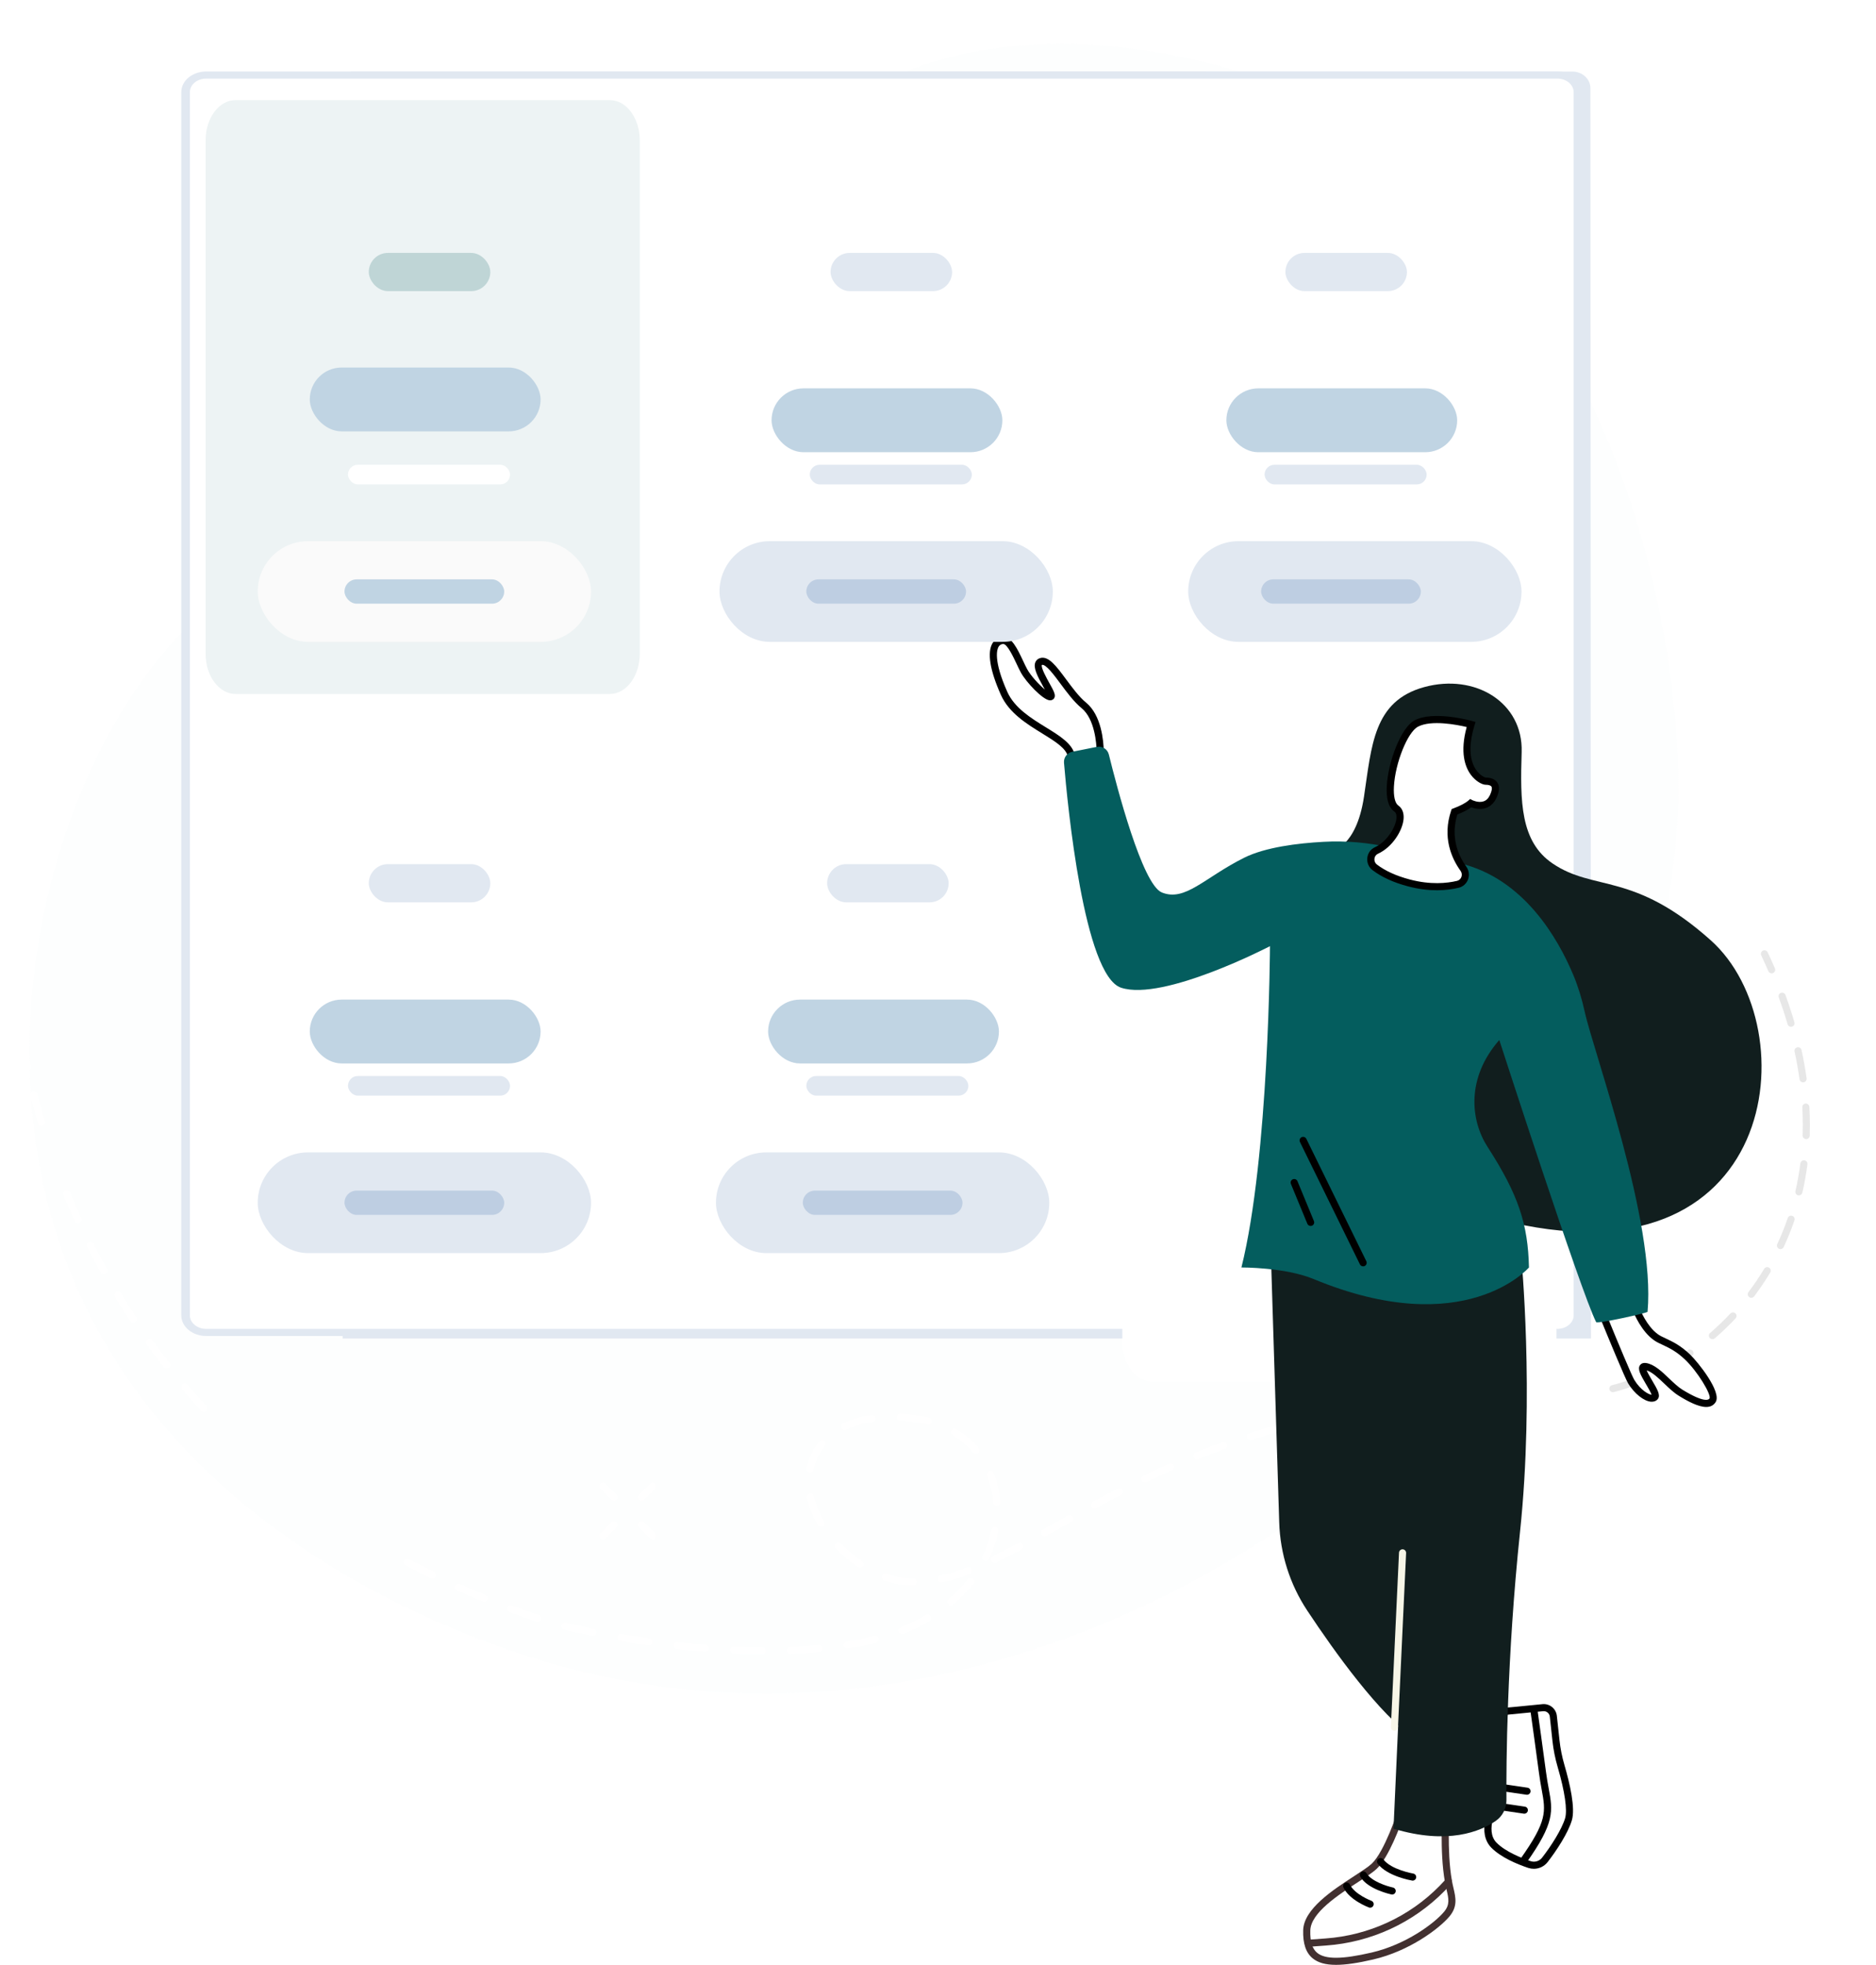 <svg width="382" height="400" viewBox="0 0 382 400" fill="none" xmlns="http://www.w3.org/2000/svg">
<rect x="239.117" y="234.602" width="67.872" height="20.503" rx="10.252" fill="#E1E8F1"/>
<rect x="249.719" y="203.494" width="47" height="13" rx="6.5" fill="#C0D4E3"/>
<rect x="257.5" y="219.048" width="33" height="4" rx="2" fill="#E1E8F1"/>
<rect x="261.742" y="175.92" width="24.745" height="7.777" rx="3.889" fill="#E1E8F1"/>
<path opacity="0.1" d="M256.771 313.78C340.71 260.723 341.838 165.363 341.809 160.99C341.501 111.475 318.861 42.225 261.218 17.737C254.556 14.906 217.771 1.634 184.886 14.375C146.512 29.245 120.938 61.314 114.438 89.319C113.517 93.286 112.868 97.395 109.419 101.813C96.119 118.878 82.795 106.672 60.662 113.381C22.965 124.812 -5.266 191.457 10.395 247.479C29.254 314.932 103.13 336.203 114.714 339.322C186.014 358.505 244.704 321.406 256.771 313.78Z" fill="#EDF3F4"/>
<path d="M323.964 272.492H69.773L71.409 14.552L320.181 14.566C322.203 14.566 323.844 16.082 323.844 17.951L323.964 272.492Z" fill="#E1E8F1"/>
<path d="M317.105 271.255H41.977C39.658 271.255 37.781 269.701 37.781 267.78V18.751C37.781 16.83 39.658 15.276 41.977 15.276H317.105C319.425 15.276 321.301 16.83 321.301 18.751V267.78C321.301 269.701 319.419 271.255 317.105 271.255Z" fill="white"/>
<path d="M317.112 271.98H41.984C39.187 271.98 36.914 270.097 36.914 267.781V18.752C36.914 16.435 39.187 14.552 41.984 14.552H317.112C319.91 14.552 322.183 16.435 322.183 18.752V267.781C322.183 270.097 319.91 271.98 317.112 271.98ZM41.984 16C40.154 16 38.662 17.236 38.662 18.752V267.781C38.662 269.296 40.154 270.532 41.984 270.532H317.112C318.942 270.532 320.434 269.296 320.434 267.781V18.752C320.434 17.236 318.942 16 317.112 16H41.984Z" fill="#E1E8F1"/>
<path d="M349.739 24.89C349.671 24.89 349.604 24.88 349.541 24.861C349.155 24.75 348.933 24.349 349.044 23.968L353.661 7.799C353.772 7.413 354.172 7.191 354.553 7.302C354.939 7.413 355.161 7.813 355.05 8.194L350.434 24.364C350.342 24.683 350.052 24.89 349.739 24.89Z" fill="white"/>
<path d="M356.879 27.618C356.696 27.618 356.513 27.55 356.373 27.41C356.088 27.13 356.083 26.672 356.363 26.387L380.503 1.814C380.783 1.53 381.241 1.525 381.526 1.805C381.81 2.085 381.815 2.543 381.535 2.828L357.395 27.401C357.256 27.546 357.067 27.618 356.879 27.618Z" fill="white"/>
<path d="M360.863 37.908C360.617 37.908 360.376 37.782 360.24 37.551C360.038 37.208 360.154 36.764 360.496 36.561L368.683 31.73C369.025 31.527 369.469 31.643 369.672 31.986C369.874 32.328 369.759 32.772 369.416 32.975L361.229 37.812C361.114 37.879 360.988 37.908 360.863 37.908Z" fill="white"/>
<path d="M125.023 305.534C124.839 305.534 124.651 305.462 124.511 305.322L122.268 303.078C121.984 302.793 121.984 302.334 122.268 302.054C122.553 301.77 123.011 301.77 123.291 302.054L125.534 304.299C125.819 304.584 125.819 305.042 125.534 305.322C125.394 305.462 125.211 305.534 125.023 305.534Z" fill="white"/>
<path d="M132.882 313.393C132.699 313.393 132.511 313.321 132.371 313.181L130.128 310.937C129.843 310.652 129.843 310.193 130.128 309.913C130.412 309.629 130.87 309.629 131.15 309.913L133.394 312.158C133.678 312.442 133.678 312.901 133.394 313.181C133.249 313.321 133.065 313.393 132.882 313.393Z" fill="white"/>
<path d="M122.78 313.393C122.596 313.393 122.408 313.32 122.268 313.18C121.984 312.896 121.984 312.437 122.268 312.157L124.511 309.913C124.796 309.628 125.254 309.628 125.534 309.913C125.819 310.198 125.819 310.656 125.534 310.936L123.291 313.18C123.151 313.32 122.968 313.393 122.78 313.393Z" fill="white"/>
<path d="M130.631 305.534C130.448 305.534 130.26 305.462 130.12 305.322C129.835 305.037 129.835 304.579 130.12 304.299L132.363 302.054C132.648 301.77 133.106 301.77 133.386 302.054C133.67 302.339 133.67 302.798 133.386 303.078L131.142 305.322C131.003 305.462 130.819 305.534 130.631 305.534Z" fill="white"/>
<path d="M6.011 80.857C2.842 80.857 0.266 78.279 0.266 75.108C0.266 71.937 2.842 69.359 6.011 69.359C6.412 69.359 6.735 69.683 6.735 70.083C6.735 70.484 6.412 70.807 6.011 70.807C3.643 70.807 1.713 72.738 1.713 75.108C1.713 77.478 3.643 79.409 6.011 79.409C8.38 79.409 10.309 77.478 10.309 75.108C10.309 74.707 10.633 74.384 11.033 74.384C11.434 74.384 11.757 74.707 11.757 75.108C11.757 78.274 9.181 80.857 6.011 80.857Z" fill="white"/>
<path d="M303.566 6.526C301.766 6.526 300.305 5.063 300.305 3.263C300.305 1.462 301.766 0 303.566 0C305.365 0 306.827 1.462 306.827 3.263C306.827 5.063 305.36 6.526 303.566 6.526ZM303.566 1.453C302.567 1.453 301.752 2.269 301.752 3.268C301.752 4.267 302.567 5.083 303.566 5.083C304.564 5.083 305.38 4.267 305.38 3.268C305.38 2.264 304.564 1.453 303.566 1.453Z" fill="white"/>
<path d="M155.204 336.798C153.313 336.788 151.354 336.735 149.381 336.643C148.98 336.624 148.672 336.286 148.691 335.885C148.71 335.485 149.058 335.186 149.448 335.195C151.402 335.287 153.342 335.335 155.208 335.35C155.609 335.354 155.932 335.678 155.927 336.078C155.927 336.474 155.604 336.798 155.204 336.798ZM160.993 336.706C160.607 336.706 160.283 336.402 160.269 336.011C160.254 335.61 160.563 335.277 160.964 335.258C162.922 335.181 164.852 335.055 166.7 334.886C167.095 334.848 167.452 335.142 167.486 335.543C167.524 335.939 167.23 336.296 166.83 336.329C164.953 336.503 162.999 336.629 161.017 336.706C161.012 336.706 161.002 336.706 160.993 336.706ZM143.64 336.272C143.621 336.272 143.602 336.272 143.582 336.272C141.691 336.117 139.742 335.929 137.793 335.707C137.398 335.663 137.113 335.301 137.156 334.906C137.2 334.51 137.557 334.22 137.957 334.268C139.892 334.486 141.821 334.674 143.698 334.828C144.098 334.862 144.393 335.21 144.359 335.61C144.33 335.987 144.012 336.272 143.64 336.272ZM172.513 335.62C172.16 335.62 171.857 335.364 171.799 335.007C171.736 334.611 172.006 334.24 172.402 334.182C172.841 334.114 173.275 334.042 173.709 333.964C175.176 333.709 176.623 333.4 177.998 333.038C178.384 332.936 178.779 333.168 178.881 333.554C178.982 333.94 178.75 334.336 178.364 334.437C176.946 334.809 175.465 335.128 173.955 335.388C173.511 335.466 173.067 335.538 172.624 335.605C172.59 335.62 172.551 335.62 172.513 335.62ZM132.13 334.973C132.096 334.973 132.062 334.973 132.028 334.964C130.123 334.688 128.193 334.389 126.288 334.061C125.892 333.993 125.627 333.617 125.694 333.226C125.762 332.83 126.138 332.565 126.529 332.632C128.42 332.956 130.34 333.26 132.231 333.53C132.627 333.588 132.902 333.955 132.844 334.351C132.791 334.713 132.482 334.973 132.13 334.973ZM120.706 333.014C120.658 333.014 120.61 333.009 120.561 332.999C118.593 332.603 116.678 332.193 114.874 331.773C114.483 331.681 114.242 331.295 114.333 330.904C114.425 330.513 114.816 330.272 115.202 330.364C116.992 330.779 118.892 331.189 120.846 331.58C121.237 331.657 121.493 332.039 121.415 332.434C121.348 332.777 121.044 333.014 120.706 333.014ZM183.681 332.671C183.391 332.671 183.121 332.497 183.01 332.217C182.86 331.845 183.044 331.426 183.415 331.276C185.215 330.557 186.932 329.722 188.519 328.795C188.866 328.592 189.305 328.708 189.508 329.056C189.711 329.403 189.595 329.842 189.248 330.045C187.598 331.006 185.818 331.874 183.951 332.618C183.859 332.652 183.772 332.671 183.681 332.671ZM109.471 330.2C109.394 330.2 109.312 330.185 109.234 330.161C107.401 329.524 105.563 328.863 103.773 328.182C103.402 328.042 103.209 327.622 103.354 327.25C103.494 326.879 103.913 326.686 104.285 326.831C106.06 327.501 107.888 328.163 109.707 328.795C110.083 328.925 110.286 329.34 110.156 329.717C110.05 330.011 109.77 330.2 109.471 330.2ZM193.613 326.821C193.406 326.821 193.203 326.734 193.059 326.565C192.803 326.261 192.842 325.802 193.146 325.547C194.612 324.306 195.939 322.95 197.082 321.511C197.333 321.198 197.786 321.145 198.1 321.396C198.413 321.647 198.467 322.1 198.216 322.414C197.01 323.93 195.62 325.354 194.081 326.652C193.941 326.763 193.777 326.821 193.613 326.821ZM98.645 326.106C98.554 326.106 98.462 326.087 98.37 326.053C96.581 325.315 94.781 324.543 93.03 323.761C92.663 323.597 92.504 323.167 92.663 322.805C92.828 322.438 93.257 322.279 93.619 322.438C95.355 323.215 97.14 323.983 98.915 324.716C99.287 324.871 99.461 325.291 99.311 325.662C99.2 325.933 98.93 326.106 98.645 326.106ZM185.958 322.791C185.953 322.791 185.948 322.791 185.943 322.791C183.883 322.742 181.953 322.404 180.048 321.748C179.672 321.618 179.469 321.207 179.599 320.826C179.73 320.45 180.14 320.247 180.521 320.377C182.286 320.981 184.071 321.299 185.982 321.338C186.382 321.347 186.696 321.68 186.691 322.076C186.672 322.477 186.348 322.791 185.958 322.791ZM191.684 322.182C191.351 322.182 191.052 321.951 190.979 321.613C190.893 321.222 191.139 320.836 191.529 320.749C193.223 320.372 194.998 319.827 196.947 319.079C197.318 318.934 197.738 319.122 197.883 319.494C198.028 319.866 197.839 320.286 197.468 320.43C195.447 321.207 193.609 321.772 191.843 322.163C191.79 322.178 191.737 322.182 191.684 322.182ZM88.081 321.371C87.974 321.371 87.868 321.347 87.767 321.299C86.025 320.454 84.279 319.571 82.581 318.673C82.229 318.485 82.094 318.051 82.277 317.694C82.465 317.341 82.899 317.201 83.256 317.389C84.94 318.278 86.672 319.151 88.399 319.991C88.761 320.165 88.91 320.599 88.732 320.956C88.606 321.222 88.346 321.371 88.081 321.371ZM175.142 319.156C175.002 319.156 174.857 319.113 174.732 319.031C173.053 317.877 171.524 316.603 170.187 315.232C169.908 314.947 169.912 314.489 170.202 314.209C170.486 313.929 170.945 313.934 171.225 314.223C172.493 315.526 173.95 316.738 175.552 317.838C175.88 318.065 175.967 318.514 175.74 318.847C175.6 319.045 175.373 319.156 175.142 319.156ZM202.509 318.162C202.239 318.162 201.983 318.012 201.858 317.751C201.684 317.389 201.834 316.96 202.196 316.786C203.725 316.048 205.404 315.188 207.319 314.16C207.671 313.972 208.11 314.102 208.298 314.455C208.486 314.807 208.356 315.246 208.004 315.435C206.069 316.472 204.371 317.341 202.823 318.089C202.721 318.138 202.615 318.162 202.509 318.162ZM200.724 317.795C200.618 317.795 200.512 317.771 200.411 317.723C200.049 317.549 199.899 317.114 200.073 316.757C200.898 315.044 201.501 313.258 201.868 311.457C201.95 311.066 202.331 310.816 202.721 310.893C203.112 310.97 203.368 311.356 203.286 311.747C202.895 313.668 202.253 315.565 201.375 317.385C201.255 317.645 200.994 317.795 200.724 317.795ZM212.736 312.732C212.481 312.732 212.235 312.597 212.104 312.36C211.911 312.013 212.037 311.568 212.384 311.375C213.224 310.907 214.073 310.429 214.936 309.947L217.435 308.547C217.782 308.354 218.226 308.475 218.419 308.827C218.612 309.174 218.492 309.618 218.139 309.812L215.64 311.211C214.777 311.694 213.923 312.172 213.089 312.64C212.978 312.703 212.857 312.732 212.736 312.732ZM167.182 310.873C166.931 310.873 166.69 310.743 166.555 310.516C165.494 308.701 164.746 306.829 164.336 304.946C164.249 304.555 164.5 304.169 164.886 304.082C165.276 303.995 165.662 304.242 165.749 304.632C166.125 306.365 166.82 308.093 167.804 309.778C168.007 310.12 167.891 310.565 167.544 310.767C167.433 310.84 167.307 310.873 167.182 310.873ZM222.857 307.104C222.602 307.104 222.351 306.969 222.221 306.727C222.028 306.375 222.158 305.936 222.51 305.747C224.334 304.758 226.012 303.865 227.638 303.025C227.995 302.842 228.429 302.982 228.613 303.334C228.796 303.691 228.656 304.126 228.304 304.309C226.688 305.144 225.019 306.032 223.205 307.017C223.094 307.08 222.978 307.104 222.857 307.104ZM202.963 306.568C202.586 306.568 202.268 306.278 202.244 305.897C202.104 304.01 201.694 302.185 201.023 300.482C200.879 300.11 201.057 299.69 201.429 299.54C201.8 299.396 202.22 299.574 202.369 299.946C203.098 301.785 203.542 303.749 203.691 305.786C203.72 306.187 203.421 306.534 203.021 306.563C202.996 306.568 202.977 306.568 202.963 306.568ZM233.147 301.794C232.877 301.794 232.621 301.645 232.496 301.384C232.322 301.022 232.472 300.593 232.834 300.419C234.604 299.56 236.379 298.734 238.102 297.967C238.468 297.803 238.893 297.967 239.057 298.334C239.221 298.7 239.057 299.125 238.69 299.289C236.978 300.052 235.222 300.872 233.461 301.722C233.36 301.77 233.253 301.794 233.147 301.794ZM164.953 299.767C164.905 299.767 164.857 299.762 164.808 299.753C164.418 299.671 164.167 299.289 164.244 298.898C164.664 296.847 165.547 295.003 166.873 293.415C167.129 293.106 167.587 293.068 167.891 293.324C168.2 293.579 168.238 294.038 167.983 294.342C166.815 295.747 166.034 297.378 165.662 299.188C165.595 299.531 165.291 299.767 164.953 299.767ZM243.722 297.083C243.437 297.083 243.162 296.915 243.051 296.63C242.902 296.258 243.08 295.838 243.452 295.689C245.261 294.955 247.089 294.26 248.884 293.613C249.26 293.478 249.675 293.671 249.81 294.048C249.945 294.424 249.752 294.839 249.376 294.974C247.596 295.616 245.787 296.306 243.997 297.03C243.905 297.069 243.813 297.083 243.722 297.083ZM198.737 295.993C198.529 295.993 198.327 295.906 198.187 295.737C197 294.332 195.582 293.13 193.97 292.16C193.628 291.953 193.517 291.509 193.724 291.166C193.932 290.823 194.376 290.712 194.718 290.92C196.46 291.972 197.999 293.275 199.291 294.8C199.552 295.105 199.513 295.563 199.209 295.819C199.07 295.935 198.906 295.993 198.737 295.993ZM254.61 293.164C254.301 293.164 254.017 292.966 253.92 292.657C253.799 292.276 254.012 291.871 254.393 291.75C256.24 291.166 258.122 290.616 259.974 290.114C260.36 290.008 260.756 290.239 260.862 290.625C260.968 291.012 260.737 291.407 260.351 291.513C258.517 292.011 256.655 292.556 254.827 293.13C254.755 293.155 254.682 293.164 254.61 293.164ZM172.001 291.127C171.731 291.127 171.471 290.973 171.35 290.717C171.176 290.355 171.331 289.925 171.693 289.752C173.381 288.946 175.311 288.376 177.428 288.058C177.819 288 178.191 288.27 178.253 288.666C178.311 289.062 178.041 289.428 177.646 289.491C175.672 289.786 173.878 290.316 172.32 291.06C172.209 291.103 172.103 291.127 172.001 291.127ZM265.778 290.143C265.445 290.143 265.151 289.916 265.073 289.578C264.987 289.187 265.233 288.801 265.619 288.714C267.013 288.4 268.431 288.101 269.835 287.831L271.321 287.56C271.711 287.488 272.093 287.749 272.165 288.144C272.237 288.535 271.977 288.917 271.581 288.989L270.1 289.259C268.721 289.525 267.317 289.819 265.937 290.133C265.884 290.138 265.831 290.143 265.778 290.143ZM189.021 290.046C188.958 290.046 188.9 290.037 188.838 290.022C187.742 289.737 186.589 289.53 185.408 289.404C184.684 289.327 183.965 289.274 183.266 289.24C182.865 289.221 182.557 288.883 182.576 288.482C182.595 288.082 182.938 287.773 183.333 287.792C184.062 287.826 184.809 287.884 185.557 287.966C186.811 288.096 188.037 288.318 189.199 288.622C189.585 288.724 189.817 289.119 189.716 289.506C189.638 289.834 189.344 290.046 189.021 290.046Z" fill="white"/>
<path d="M41.48 287.411C41.288 287.411 41.095 287.334 40.95 287.179C39.633 285.765 38.33 284.303 37.071 282.84C36.811 282.536 36.844 282.077 37.148 281.817C37.452 281.556 37.911 281.59 38.171 281.894C39.416 283.342 40.704 284.79 42.011 286.19C42.281 286.484 42.267 286.943 41.973 287.213C41.833 287.343 41.654 287.411 41.48 287.411ZM33.94 278.621C33.728 278.621 33.516 278.525 33.371 278.346C32.175 276.831 30.993 275.267 29.859 273.708C29.623 273.384 29.695 272.931 30.018 272.694C30.342 272.458 30.795 272.53 31.031 272.854C32.156 274.398 33.323 275.947 34.51 277.449C34.756 277.762 34.703 278.216 34.389 278.467C34.254 278.568 34.1 278.621 33.94 278.621ZM27.138 269.253C26.907 269.253 26.675 269.142 26.535 268.929C25.464 267.322 24.413 265.671 23.404 264.021C23.197 263.678 23.303 263.234 23.646 263.026C23.988 262.819 24.432 262.925 24.64 263.268C25.633 264.904 26.675 266.535 27.737 268.128C27.959 268.461 27.867 268.91 27.534 269.132C27.413 269.214 27.278 269.253 27.138 269.253ZM21.113 259.363C20.857 259.363 20.611 259.228 20.481 258.991C19.545 257.307 18.624 255.574 17.755 253.851C17.577 253.494 17.717 253.059 18.074 252.876C18.431 252.697 18.865 252.837 19.048 253.194C19.912 254.903 20.819 256.616 21.75 258.287C21.943 258.634 21.817 259.078 21.47 259.271C21.349 259.334 21.229 259.363 21.113 259.363ZM15.884 249.029C15.609 249.029 15.348 248.87 15.228 248.604C14.427 246.852 13.645 245.056 12.907 243.266C12.753 242.894 12.931 242.474 13.303 242.32C13.674 242.165 14.094 242.344 14.248 242.716C14.977 244.492 15.753 246.268 16.544 248.001C16.709 248.363 16.549 248.792 16.188 248.961C16.086 249.01 15.985 249.029 15.884 249.029Z" fill="white"/>
<path d="M8.429 229.167C8.116 229.167 7.831 228.964 7.735 228.65C7.185 226.806 6.659 224.919 6.176 223.046C6.075 222.66 6.307 222.265 6.697 222.163C7.083 222.062 7.479 222.294 7.58 222.684C8.058 224.543 8.579 226.411 9.124 228.24C9.24 228.621 9.023 229.027 8.637 229.143C8.569 229.157 8.502 229.167 8.429 229.167ZM5.535 217.954C5.202 217.954 4.903 217.723 4.83 217.385C4.416 215.493 4.035 213.576 3.692 211.68C3.62 211.284 3.885 210.907 4.276 210.84C4.666 210.767 5.048 211.028 5.115 211.424C5.453 213.301 5.834 215.208 6.244 217.076C6.331 217.467 6.085 217.853 5.694 217.94C5.636 217.949 5.583 217.954 5.535 217.954ZM3.48 206.554C3.123 206.554 2.814 206.293 2.766 205.931C2.491 203.991 2.259 202.046 2.071 200.149C2.032 199.753 2.322 199.396 2.718 199.357C3.113 199.323 3.47 199.608 3.509 200.004C3.692 201.881 3.924 203.807 4.194 205.728C4.252 206.124 3.972 206.491 3.576 206.544C3.547 206.549 3.514 206.554 3.48 206.554ZM2.351 195.023C1.97 195.023 1.651 194.723 1.627 194.337C1.516 192.233 1.492 190.645 1.492 189.684C1.492 188.898 1.507 188.482 1.507 188.482C1.521 188.082 1.859 187.763 2.254 187.787C2.655 187.802 2.964 188.14 2.949 188.536C2.949 188.545 2.935 188.941 2.935 189.684C2.935 190.63 2.959 192.189 3.065 194.265C3.084 194.665 2.78 195.003 2.38 195.027C2.375 195.023 2.365 195.023 2.351 195.023Z" fill="white"/>
<path d="M328.426 283.424C328.103 283.424 327.809 283.207 327.727 282.883C327.626 282.497 327.857 282.101 328.248 282C330.057 281.532 331.876 280.938 333.661 280.228C334.032 280.079 334.452 280.262 334.601 280.634C334.751 281.006 334.568 281.426 334.196 281.575C332.353 282.304 330.477 282.917 328.61 283.4C328.552 283.419 328.489 283.424 328.426 283.424ZM339.175 279.186C338.914 279.186 338.668 279.046 338.538 278.805C338.35 278.452 338.48 278.013 338.832 277.825C340.492 276.932 342.132 275.933 343.704 274.852C344.032 274.625 344.486 274.707 344.713 275.04C344.939 275.368 344.857 275.822 344.525 276.049C342.908 277.159 341.225 278.187 339.517 279.104C339.406 279.157 339.29 279.186 339.175 279.186ZM348.697 272.631C348.495 272.631 348.292 272.544 348.147 272.38C347.887 272.076 347.921 271.618 348.225 271.357C349.662 270.121 351.047 268.794 352.349 267.404C352.624 267.114 353.083 267.1 353.372 267.37C353.661 267.645 353.676 268.104 353.406 268.393C352.069 269.817 350.646 271.183 349.17 272.453C349.03 272.578 348.866 272.631 348.697 272.631ZM356.604 264.204C356.45 264.204 356.3 264.156 356.17 264.059C355.852 263.818 355.789 263.364 356.03 263.045C357.173 261.53 358.249 259.937 359.224 258.31C359.431 257.968 359.875 257.857 360.217 258.064C360.56 258.272 360.671 258.716 360.463 259.059C359.46 260.729 358.355 262.365 357.183 263.919C357.038 264.102 356.826 264.204 356.604 264.204ZM362.557 254.295C362.456 254.295 362.35 254.27 362.253 254.227C361.891 254.058 361.732 253.629 361.901 253.266C362.697 251.548 363.416 249.767 364.029 247.967C364.159 247.59 364.569 247.388 364.945 247.518C365.321 247.648 365.524 248.058 365.394 248.435C364.762 250.284 364.029 252.113 363.208 253.875C363.088 254.14 362.827 254.295 362.557 254.295ZM366.301 243.357C366.248 243.357 366.19 243.352 366.137 243.338C365.746 243.246 365.505 242.86 365.596 242.469C366.021 240.635 366.359 238.738 366.6 236.841C366.653 236.445 367.015 236.165 367.41 236.214C367.806 236.267 368.086 236.629 368.037 237.025C367.787 238.97 367.439 240.91 367.005 242.793C366.928 243.13 366.629 243.357 366.301 243.357ZM367.782 231.894C367.772 231.894 367.767 231.894 367.758 231.894C367.357 231.879 367.044 231.546 367.058 231.146C367.082 230.46 367.092 229.76 367.092 229.065C367.092 227.864 367.058 226.638 366.991 225.421C366.966 225.021 367.275 224.678 367.671 224.659C368.066 224.639 368.414 224.943 368.433 225.339C368.501 226.584 368.539 227.839 368.539 229.065C368.539 229.78 368.529 230.494 368.505 231.194C368.491 231.585 368.168 231.894 367.782 231.894ZM367.145 220.344C366.788 220.344 366.479 220.083 366.431 219.721C366.17 217.863 365.833 215.961 365.418 214.074C365.331 213.683 365.582 213.297 365.973 213.21C366.363 213.123 366.749 213.374 366.836 213.765C367.256 215.686 367.603 217.621 367.869 219.518C367.922 219.914 367.647 220.281 367.251 220.334C367.212 220.339 367.179 220.344 367.145 220.344ZM364.689 209.03C364.376 209.03 364.086 208.827 363.995 208.508C363.469 206.708 362.866 204.869 362.205 203.049C362.07 202.673 362.263 202.258 362.639 202.123C363.011 201.988 363.43 202.181 363.565 202.557C364.236 204.406 364.849 206.274 365.384 208.103C365.495 208.484 365.278 208.89 364.892 209.001C364.825 209.025 364.757 209.03 364.689 209.03ZM360.748 198.15C360.468 198.15 360.203 197.986 360.082 197.711C359.624 196.644 359.132 195.558 358.63 194.487C358.461 194.125 358.616 193.695 358.978 193.522C359.339 193.353 359.769 193.507 359.942 193.869C360.454 194.955 360.951 196.056 361.414 197.137C361.573 197.504 361.404 197.928 361.038 198.088C360.941 198.131 360.845 198.15 360.748 198.15Z" fill="#E7E7E7"/>
<path d="M124.176 20.38C127.544 20.38 130.273 24.05 130.273 28.577L130.273 133.081C130.273 137.608 127.544 141.278 124.176 141.278L47.96 141.278C44.592 141.278 41.862 137.608 41.862 133.081L41.862 28.577C41.862 24.05 44.592 20.38 47.96 20.38L124.176 20.38Z" fill="#EDF3F4"/>
<path d="M124.176 146.226C127.544 146.226 130.273 149.896 130.273 154.422L130.273 258.927C130.273 263.454 127.544 267.123 124.176 267.123L47.96 267.123C44.592 267.123 41.862 263.454 41.862 258.927L41.862 154.422C41.862 149.896 44.592 146.226 47.96 146.226L124.176 146.226Z" fill="white"/>
<path d="M217.676 146.094C221.044 146.094 223.773 149.764 223.773 154.291L223.773 258.795C223.773 263.322 221.044 266.991 217.676 266.991L141.46 266.991C138.092 266.991 135.362 263.322 135.362 258.795L135.362 154.291C135.362 149.764 138.092 146.094 141.46 146.094L217.676 146.094Z" fill="white"/>
<g filter="url(#filter0_d_4348_11572)">
<path d="M310.84 146.226C314.208 146.226 316.937 149.896 316.937 154.422L316.937 258.927C316.937 263.454 314.208 267.123 310.84 267.123L234.624 267.123C231.256 267.123 228.526 263.454 228.526 258.927L228.526 154.422C228.526 149.896 231.256 146.226 234.624 146.226L310.84 146.226Z" fill="white"/>
</g>
<path d="M217.52 20.38C220.887 20.38 223.617 24.05 223.617 28.577L223.617 133.081C223.617 137.608 220.887 141.278 217.52 141.278L141.303 141.278C137.936 141.278 135.206 137.608 135.206 133.081L135.206 28.577C135.206 24.05 137.936 20.38 141.303 20.38L217.52 20.38Z" fill="white"/>
<rect x="256.797" y="242.378" width="32.522" height="4.949" rx="2.474" fill="#BECEE2"/>
<path d="M310.84 20.38C314.208 20.38 316.937 24.05 316.937 28.577L316.937 133.081C316.937 137.608 314.208 141.278 310.84 141.278L234.624 141.278C231.256 141.278 228.526 137.608 228.526 133.081L228.526 28.577C228.526 24.05 231.256 20.38 234.624 20.38L310.84 20.38Z" fill="white"/>
<path d="M271.12 173.265C271.12 173.265 276.156 172.632 277.733 162.241C279.306 151.844 279.624 142.707 290.011 139.874C300.402 137.04 310.161 143.025 309.848 153.104C309.534 163.187 309.573 171.32 316.143 175.784C324.643 181.562 332.622 177.358 348.364 191.433C368.181 209.147 362.426 263.051 305.125 248.243L271.12 173.265Z" fill="#111E1E"/>
<path d="M284.102 164.36C284.102 164.36 285.67 166.088 288.945 165.48L284.102 164.36Z" fill="white"/>
<path d="M287.587 166.334C288.045 166.334 288.537 166.291 289.073 166.194C289.469 166.122 289.724 165.745 289.652 165.35C289.579 164.954 289.203 164.693 288.808 164.77C286.01 165.287 284.683 163.926 284.625 163.868C284.35 163.578 283.897 163.564 283.607 163.834C283.318 164.104 283.294 164.553 283.559 164.848C283.626 164.915 284.948 166.334 287.587 166.334Z" fill="black"/>
<path d="M285.295 368.992C285.295 368.992 282.565 377.367 279.834 379.925C277.104 382.483 266.244 387.508 266.09 392.971C265.912 399.318 269.597 400.491 279.467 398.199C286.598 396.543 292.478 392.18 294.581 389.694C296.439 387.493 295.402 385.625 294.948 383.048C294.393 379.886 294.282 376.662 294.282 373.452V368.201L285.295 368.992Z" fill="white"/>
<path d="M272.045 400C274.004 400 276.488 399.633 279.629 398.904C286.985 397.195 293.04 392.634 295.129 390.163C296.846 388.126 296.417 386.301 295.963 384.361C295.857 383.898 295.741 383.42 295.654 382.923C295.08 379.655 295.003 376.3 295.003 373.453V367.41L284.752 368.312L284.602 368.766C284.573 368.848 281.896 376.991 279.334 379.394C278.625 380.056 277.279 380.934 275.711 381.953C271.394 384.762 265.479 388.613 265.359 392.948C265.282 395.675 265.918 397.548 267.298 398.677C268.379 399.56 269.903 400 272.045 400ZM293.556 368.993V373.453C293.556 376.363 293.638 379.795 294.231 383.174C294.328 383.714 294.443 384.211 294.554 384.694C294.989 386.533 295.273 387.749 294.024 389.226C292.056 391.558 286.315 395.863 279.3 397.495C273.29 398.889 269.869 398.914 268.219 397.562C267.197 396.727 266.748 395.274 266.811 392.991C266.912 389.415 272.455 385.804 276.502 383.169C278.123 382.112 279.522 381.204 280.323 380.451C282.812 378.12 285.205 371.493 285.828 369.673L293.556 368.993Z" fill="#423030"/>
<path d="M266.472 396.322C266.491 396.322 266.506 396.322 266.525 396.322L270.032 396.066C279.183 395.405 287.746 391.461 294.138 384.96C294.997 384.086 295.47 383.536 295.489 383.516C295.749 383.212 295.716 382.759 295.412 382.498C295.108 382.237 294.654 382.271 294.389 382.575C294.384 382.58 293.926 383.116 293.106 383.951C286.96 390.197 278.73 393.99 269.926 394.627L266.419 394.883C266.018 394.912 265.719 395.26 265.748 395.656C265.777 396.032 266.095 396.322 266.472 396.322Z" fill="#423030"/>
<path d="M287.651 382.855C287.998 382.855 288.302 382.604 288.365 382.252C288.432 381.856 288.162 381.484 287.771 381.417C287.728 381.407 283.304 380.645 281.693 378.54C281.452 378.222 280.993 378.164 280.68 378.405C280.361 378.646 280.304 379.105 280.545 379.419C282.508 381.977 287.327 382.807 287.535 382.841C287.573 382.85 287.612 382.855 287.651 382.855Z" fill="black"/>
<path d="M283.478 385.688C283.811 385.688 284.115 385.456 284.188 385.114C284.27 384.723 284.019 384.337 283.628 384.254C282.465 384.008 279.233 383.004 278.249 381.339C278.046 380.996 277.603 380.881 277.26 381.083C276.918 381.286 276.802 381.73 277.004 382.073C278.514 384.626 283.136 385.625 283.329 385.669C283.382 385.683 283.43 385.688 283.478 385.688Z" fill="black"/>
<path d="M278.993 388.367C279.287 388.367 279.562 388.189 279.673 387.894C279.813 387.518 279.62 387.103 279.249 386.963C279.215 386.948 275.833 385.669 274.873 383.652C274.699 383.29 274.27 383.14 273.908 383.309C273.546 383.483 273.397 383.912 273.566 384.274C274.781 386.818 278.583 388.256 278.742 388.319C278.824 388.353 278.911 388.367 278.993 388.367Z" fill="black"/>
<path d="M306.336 348.396C306.669 348.396 311.416 347.923 314.161 347.648C315.227 347.542 316.177 348.314 316.293 349.381L316.833 354.357C317.026 356.114 317.378 357.852 317.875 359.551C318.777 362.635 320.104 367.949 319.376 370.372C318.599 372.964 316.168 376.574 314.561 378.631C313.823 379.577 312.569 379.958 311.43 379.572C309.39 378.886 306.133 377.574 304.223 375.657C301.285 372.718 304.459 367.075 304.459 367.075L306.336 348.396Z" fill="white"/>
<path d="M312.328 380.446C313.404 380.446 314.446 379.958 315.131 379.08C316.921 376.787 319.285 373.191 320.066 370.58C320.814 368.094 319.661 363.099 318.566 359.348C318.074 357.669 317.731 355.96 317.553 354.28L317.013 349.304C316.853 347.846 315.546 346.784 314.089 346.929C309.516 347.388 306.612 347.668 306.332 347.673L305.69 347.687L305.613 348.324L303.746 366.868C303.245 367.814 300.654 373.124 303.703 376.179C305.657 378.134 308.855 379.481 311.195 380.267C311.576 380.388 311.952 380.446 312.328 380.446ZM314.359 348.363C314.977 348.363 315.512 348.831 315.58 349.458L316.12 354.435C316.313 356.201 316.67 357.992 317.186 359.754C318.638 364.72 319.183 368.514 318.691 370.165C318.011 372.424 315.845 375.822 314.002 378.187C313.452 378.892 312.517 379.172 311.672 378.887C309.878 378.284 306.592 377 304.745 375.146C302.227 372.627 305.068 367.486 305.097 367.433L305.169 367.303L307.003 349.067C307.827 348.995 309.733 348.816 314.244 348.363C314.277 348.368 314.321 348.363 314.359 348.363Z" fill="black"/>
<path d="M310.153 379.625C310.38 379.625 310.601 379.519 310.741 379.321C316.627 371.033 316.202 368.707 315.348 364.073C315.17 363.113 314.972 362.027 314.808 360.762C314.369 357.369 313.057 348.039 313.047 347.942C312.989 347.546 312.623 347.271 312.232 347.324C311.836 347.382 311.561 347.744 311.615 348.14C311.629 348.232 312.936 357.557 313.375 360.941C313.544 362.244 313.747 363.349 313.925 364.329C314.75 368.827 315.093 370.691 309.564 378.476C309.333 378.804 309.41 379.253 309.733 379.485C309.859 379.581 310.008 379.625 310.153 379.625Z" fill="black"/>
<path d="M310.942 365.373C311.295 365.373 311.603 365.112 311.656 364.755C311.714 364.359 311.439 363.992 311.044 363.934L305.689 363.147C305.293 363.089 304.927 363.365 304.869 363.76C304.811 364.156 305.086 364.523 305.481 364.581L310.836 365.368C310.875 365.368 310.909 365.373 310.942 365.373Z" fill="black"/>
<path d="M310.396 369.228C310.748 369.228 311.056 368.967 311.109 368.61C311.167 368.214 310.892 367.847 310.497 367.789L305.142 367.002C304.746 366.94 304.38 367.22 304.322 367.615C304.264 368.011 304.539 368.378 304.935 368.436L310.289 369.223C310.323 369.228 310.362 369.228 310.396 369.228Z" fill="black"/>
<path d="M304.576 370.69C301.454 372.843 294.85 375.618 283.75 372.283L288.844 259.657L309.752 255.66C309.752 255.66 312.482 283.66 309.516 311.838C306.809 337.56 306.698 359.483 306.747 366.448C306.761 368.137 305.965 369.735 304.576 370.69Z" fill="#111E1E"/>
<path d="M308.82 252.374L258.779 255.193L260.482 309.942C260.68 316.333 262.653 322.54 266.185 327.873C271.843 336.421 280.879 349 288.028 353.918C299.302 361.675 308.82 252.374 308.82 252.374Z" fill="#111E1E"/>
<path d="M283.941 352.335C284.327 352.335 284.645 352.031 284.665 351.645L286.319 316.163C286.339 315.763 286.03 315.425 285.63 315.406C285.224 315.386 284.892 315.695 284.872 316.096L283.218 351.577C283.198 351.978 283.507 352.316 283.907 352.335C283.922 352.335 283.932 352.335 283.941 352.335Z" fill="#F7F6E7"/>
<path d="M223.479 153.68C223.807 153.617 224.044 153.327 224.039 152.989C224 151.242 223.639 146.01 220.706 143.606C217.155 140.701 214.14 134.02 211.988 134.667C209.837 135.314 214.574 141.13 214.034 141.777C213.493 142.424 209.726 138.76 208.544 136.608C207.362 134.455 205.924 130.236 204.207 130.381C201.848 130.579 201.332 134.131 204.453 141.13C207.425 147.791 217.411 149.577 218.187 154.003C218.255 154.379 218.621 154.626 218.993 154.553L223.479 153.68Z" fill="white"/>
<path d="M218.848 155.291C218.94 155.291 219.031 155.281 219.123 155.262L223.614 154.388C224.29 154.258 224.772 153.659 224.757 152.974C224.714 150.836 224.27 145.594 221.159 143.046C219.731 141.877 218.332 139.981 217.097 138.315C215.09 135.603 213.503 133.455 211.776 133.976C211.317 134.111 210.989 134.406 210.821 134.826C210.372 135.936 211.202 137.577 212.422 139.778C212.528 139.966 212.644 140.178 212.76 140.386C211.578 139.387 209.904 137.591 209.176 136.264C208.905 135.776 208.621 135.168 208.317 134.522C207.159 132.06 205.953 129.511 204.144 129.666C203.251 129.738 202.542 130.182 202.094 130.945C200.984 132.823 201.568 136.452 203.792 141.433C205.442 145.135 209.036 147.351 212.21 149.306C214.868 150.942 217.164 152.356 217.473 154.137C217.536 154.509 217.748 154.832 218.057 155.05C218.288 155.204 218.563 155.291 218.848 155.291ZM223.31 152.974L218.882 153.833C218.433 151.434 215.896 149.87 212.958 148.06C209.967 146.217 206.57 144.127 205.104 140.83C202.234 134.396 203.02 132.19 203.329 131.669C203.536 131.317 203.835 131.133 204.255 131.099C204.265 131.099 204.274 131.099 204.284 131.099C205.099 131.099 206.329 133.715 206.995 135.13C207.309 135.796 207.603 136.428 207.897 136.954C208.949 138.866 212.287 142.433 213.725 142.568C214.062 142.601 214.376 142.481 214.579 142.239C215.1 141.617 214.622 140.762 213.681 139.068C213.146 138.108 211.896 135.859 212.157 135.361C212.938 135.135 214.67 137.466 215.929 139.17C217.213 140.907 218.669 142.877 220.237 144.16C222.939 146.381 223.272 151.425 223.31 152.974Z" fill="black"/>
<path d="M332.491 266.343C332.804 266.29 333.118 266.459 333.243 266.753C333.822 268.105 335.453 271.455 337.99 272.705C339.795 273.593 341.415 274.158 343.606 276.243C345.801 278.323 349.568 283.719 348.743 285.047C347.769 286.625 344.638 285.018 342.236 283.55C339.833 282.083 337.44 278.56 335.101 278.207C332.761 277.85 337.711 283.488 337.001 284.376C336.292 285.264 333.774 283.946 332.153 281.282C331.516 280.23 327.696 270.953 326.547 268.148C326.379 267.738 326.639 267.275 327.078 267.202L332.491 266.343Z" fill="white"/>
<path d="M347.429 286.427C348.235 286.427 348.91 286.142 349.354 285.423C350.623 283.371 345.751 277.28 344.096 275.711C342.171 273.882 340.632 273.158 339.146 272.458C338.866 272.328 338.587 272.193 338.302 272.053C336.006 270.918 334.457 267.767 333.902 266.463C333.647 265.865 333.015 265.517 332.373 265.623L326.965 266.473C326.531 266.545 326.164 266.806 325.952 267.183C325.74 267.559 325.716 268.008 325.88 268.408C327.366 272.033 330.892 280.581 331.539 281.643C332.788 283.704 334.756 285.268 336.208 285.36C336.782 285.394 337.265 285.201 337.569 284.814C338.186 284.042 337.482 282.85 336.421 281.05C336.068 280.451 335.528 279.539 335.301 278.979C336.411 279.312 337.66 280.504 338.871 281.658C339.836 282.58 340.835 283.531 341.862 284.158C343.715 285.302 345.833 286.427 347.429 286.427ZM332.581 267.062C333.357 268.867 335.041 272.062 337.66 273.356C337.955 273.501 338.239 273.636 338.529 273.771C339.976 274.456 341.341 275.098 343.102 276.768C345.659 279.191 348.452 283.83 348.119 284.679C347.902 285.027 346.928 285.572 342.61 282.932C341.718 282.387 340.777 281.489 339.865 280.62C338.379 279.201 336.84 277.739 335.21 277.488C334.438 277.367 334.081 277.719 333.931 277.936C333.401 278.718 334.028 279.857 335.171 281.798C335.547 282.44 336.15 283.453 336.31 283.941C335.769 283.922 334.081 283.053 332.774 280.9C332.291 280.104 329.599 273.67 327.235 267.902L332.581 267.062Z" fill="black"/>
<path d="M283.069 172.532C278.607 171.523 274.034 171.127 269.465 171.378C264.241 171.663 257.637 172.469 253.314 174.631C245.21 178.686 241.331 183.623 236.574 181.683C232.58 180.056 227.365 160.001 225.788 153.601C225.517 152.51 224.437 151.825 223.337 152.047L218.339 153.046C217.292 153.254 216.569 154.214 216.656 155.281C217.365 163.79 220.717 198.605 228.291 201.082C236.927 203.9 258.597 192.62 258.597 192.62C258.597 192.62 258.418 235.457 252.784 258.027C252.784 258.027 261.679 257.979 267.468 260.378C298.314 273.164 311.334 258.027 311.334 258.027C311.141 249.267 309.216 243.257 302.906 233.488C299.457 228.145 298.468 219.515 305.294 211.724C305.294 211.724 321.918 263.105 325.015 269.153C325.228 269.568 335.464 267.294 335.484 267.053C337.138 248.629 324.509 214.258 322.676 205.923C322.121 203.394 321.378 200.913 320.379 198.523C317.268 191.076 310.302 178.864 297.306 175.756L283.069 172.532Z" fill="#045D5E"/>
<path d="M277.565 257.8C277.672 257.8 277.782 257.776 277.884 257.728C278.241 257.554 278.39 257.119 278.217 256.757L266.002 231.842C265.823 231.485 265.389 231.335 265.032 231.509C264.675 231.683 264.526 232.117 264.699 232.479L276.914 257.395C277.04 257.65 277.295 257.8 277.565 257.8Z" fill="black"/>
<path d="M266.88 249.575C266.971 249.575 267.063 249.556 267.154 249.522C267.526 249.368 267.7 248.948 267.545 248.576L264.197 240.467C264.043 240.096 263.623 239.922 263.252 240.076C262.88 240.231 262.707 240.651 262.861 241.022L266.209 249.131C266.325 249.406 266.595 249.575 266.88 249.575Z" fill="black"/>
<path d="M284.325 164.582C281.141 162.386 284.764 149.243 288.377 147.307C291.991 145.367 299.565 147.486 299.565 147.486C296.747 156.743 301.813 159.031 302.517 159.031C303.221 159.031 305.469 159.162 304.061 162.159C302.652 165.156 299.478 163.525 299.478 163.525C298.841 164.09 297.645 164.727 296.178 165.267C294.427 170.471 296.347 174.564 297.997 176.871C298.836 178.039 298.248 179.699 296.849 180.032C294.61 180.568 291.19 180.882 286.877 179.747C283.582 178.879 281.378 177.682 279.926 176.576C278.734 175.664 278.922 173.777 280.283 173.149C283.968 171.455 286.433 166.035 284.325 164.582Z" fill="white"/>
<path d="M292.595 181.233C294.39 181.233 295.885 181.002 297.014 180.731C297.892 180.524 298.611 179.887 298.924 179.037C299.248 178.168 299.117 177.198 298.577 176.441C296.937 174.148 295.316 170.46 296.749 165.812C297.906 165.358 298.9 164.847 299.58 164.35C300.208 164.581 301.394 164.89 302.567 164.49C303.498 164.171 304.216 163.49 304.704 162.458C305.321 161.145 305.394 160.092 304.911 159.339C304.607 158.862 303.946 158.297 302.504 158.297C302.359 158.273 301.298 157.872 300.454 156.554C299.552 155.145 298.784 152.461 300.241 147.683L300.458 146.973L299.744 146.776C299.426 146.684 291.843 144.604 288.017 146.66C285.224 148.161 282.648 155.184 282.382 160.001C282.238 162.636 282.744 164.379 283.897 165.17C284.346 165.479 284.389 166.116 284.346 166.599C284.182 168.505 282.344 171.392 279.97 172.478C279.102 172.874 278.523 173.684 278.417 174.645C278.311 175.615 278.706 176.547 279.473 177.136C281.331 178.55 283.752 179.66 286.676 180.432C288.9 181.026 290.887 181.233 292.595 181.233ZM299.363 162.655L298.992 162.979C298.423 163.486 297.275 164.084 295.919 164.586L295.596 164.707L295.485 165.035C293.676 170.417 295.528 174.669 297.405 177.29C297.665 177.652 297.728 178.12 297.574 178.535C297.424 178.941 297.096 179.23 296.681 179.327C294.636 179.814 291.302 180.162 287.062 179.042C284.322 178.318 282.069 177.295 280.366 175.996C280.004 175.721 279.816 175.277 279.869 174.819C279.917 174.36 280.183 173.993 280.588 173.805C283.55 172.449 285.6 169.08 285.803 166.734C285.909 165.513 285.528 164.538 284.732 163.988C284.056 163.519 283.728 162.1 283.839 160.092C284.105 155.319 286.608 149.078 288.712 147.948C291.418 146.496 296.739 147.553 298.654 148.006C297.25 153.171 298.321 156.135 299.498 157.727C300.536 159.127 301.882 159.759 302.509 159.759C303.112 159.759 303.541 159.895 303.691 160.131C303.879 160.426 303.768 161.058 303.392 161.859C303.078 162.525 302.658 162.945 302.103 163.133C301.033 163.5 299.802 162.892 299.793 162.887L299.363 162.655Z" fill="black"/>
<rect x="52.477" y="110.169" width="67.872" height="20.503" rx="10.252" fill="#FAFAFA"/>
<rect x="52.477" y="234.602" width="67.872" height="20.503" rx="10.252" fill="#E1E8F1"/>
<rect x="145.789" y="234.602" width="67.872" height="20.503" rx="10.252" fill="#E1E8F1"/>
<rect x="146.508" y="110.169" width="67.872" height="20.503" rx="10.252" fill="#E1E8F1"/>
<rect x="241.945" y="110.169" width="67.872" height="20.503" rx="10.252" fill="#E1E8F1"/>
<rect x="70.148" y="117.946" width="32.522" height="4.949" rx="2.474" fill="#C0D4E3"/>
<rect x="70.148" y="242.378" width="32.522" height="4.949" rx="2.474" fill="#BECEE2"/>
<rect x="163.469" y="242.378" width="32.522" height="4.949" rx="2.474" fill="#BECEE2"/>
<rect x="164.188" y="117.946" width="32.522" height="4.949" rx="2.474" fill="#BECEE2"/>
<rect x="256.797" y="117.946" width="32.522" height="4.949" rx="2.474" fill="#BECEE2"/>
<rect x="63.078" y="74.819" width="47" height="13" rx="6.5" fill="#C0D4E3"/>
<rect x="63.078" y="203.494" width="47" height="13" rx="6.5" fill="#C0D4E3"/>
<rect x="156.406" y="203.494" width="47" height="13" rx="6.5" fill="#C0D4E3"/>
<rect x="157.109" y="79.061" width="47" height="13" rx="6.5" fill="#C0D4E3"/>
<rect x="249.719" y="79.061" width="47" height="13" rx="6.5" fill="#C0D4E3"/>
<rect x="70.859" y="94.615" width="33" height="4" rx="2" fill="white"/>
<rect x="70.859" y="219.048" width="33" height="4" rx="2" fill="#E1E8F1"/>
<rect x="164.188" y="219.048" width="33" height="4" rx="2" fill="#E1E8F1"/>
<rect x="164.891" y="94.615" width="33" height="4" rx="2" fill="#E1E8F1"/>
<rect x="257.5" y="94.615" width="33" height="4" rx="2" fill="#E1E8F1"/>
<g opacity="0.2">
<rect x="75.094" y="51.488" width="24.745" height="7.777" rx="3.889" fill="#045D5E"/>
</g>
<rect x="75.094" y="175.92" width="24.745" height="7.777" rx="3.889" fill="#E1E8F1"/>
<rect x="168.422" y="175.92" width="24.745" height="7.777" rx="3.889" fill="#E1E8F1"/>
<rect x="169.125" y="51.488" width="24.745" height="7.777" rx="3.889" fill="#E1E8F1"/>
<rect x="261.742" y="51.488" width="24.745" height="7.777" rx="3.889" fill="#E1E8F1"/>
<defs>
<filter id="filter0_d_4348_11572" x="228.523" y="146.226" width="88.414" height="135.037" filterUnits="userSpaceOnUse" color-interpolation-filters="sRGB">
<feFlood flood-opacity="0" result="BackgroundImageFix"/>
<feColorMatrix in="SourceAlpha" type="matrix" values="0 0 0 0 0 0 0 0 0 0 0 0 0 0 0 0 0 0 127 0" result="hardAlpha"/>
<feMorphology radius="28.28" operator="erode" in="SourceAlpha" result="effect1_dropShadow_4348_11572"/>
<feOffset dy="14.14"/>
<feGaussianBlur stdDeviation="14.14"/>
<feColorMatrix type="matrix" values="0 0 0 0 0.859 0 0 0 0 0.89 0 0 0 0 0.929 0 0 0 0.4 0"/>
<feBlend mode="normal" in2="BackgroundImageFix" result="effect1_dropShadow_4348_11572"/>
<feBlend mode="normal" in="SourceGraphic" in2="effect1_dropShadow_4348_11572" result="shape"/>
</filter>
</defs>
</svg>
